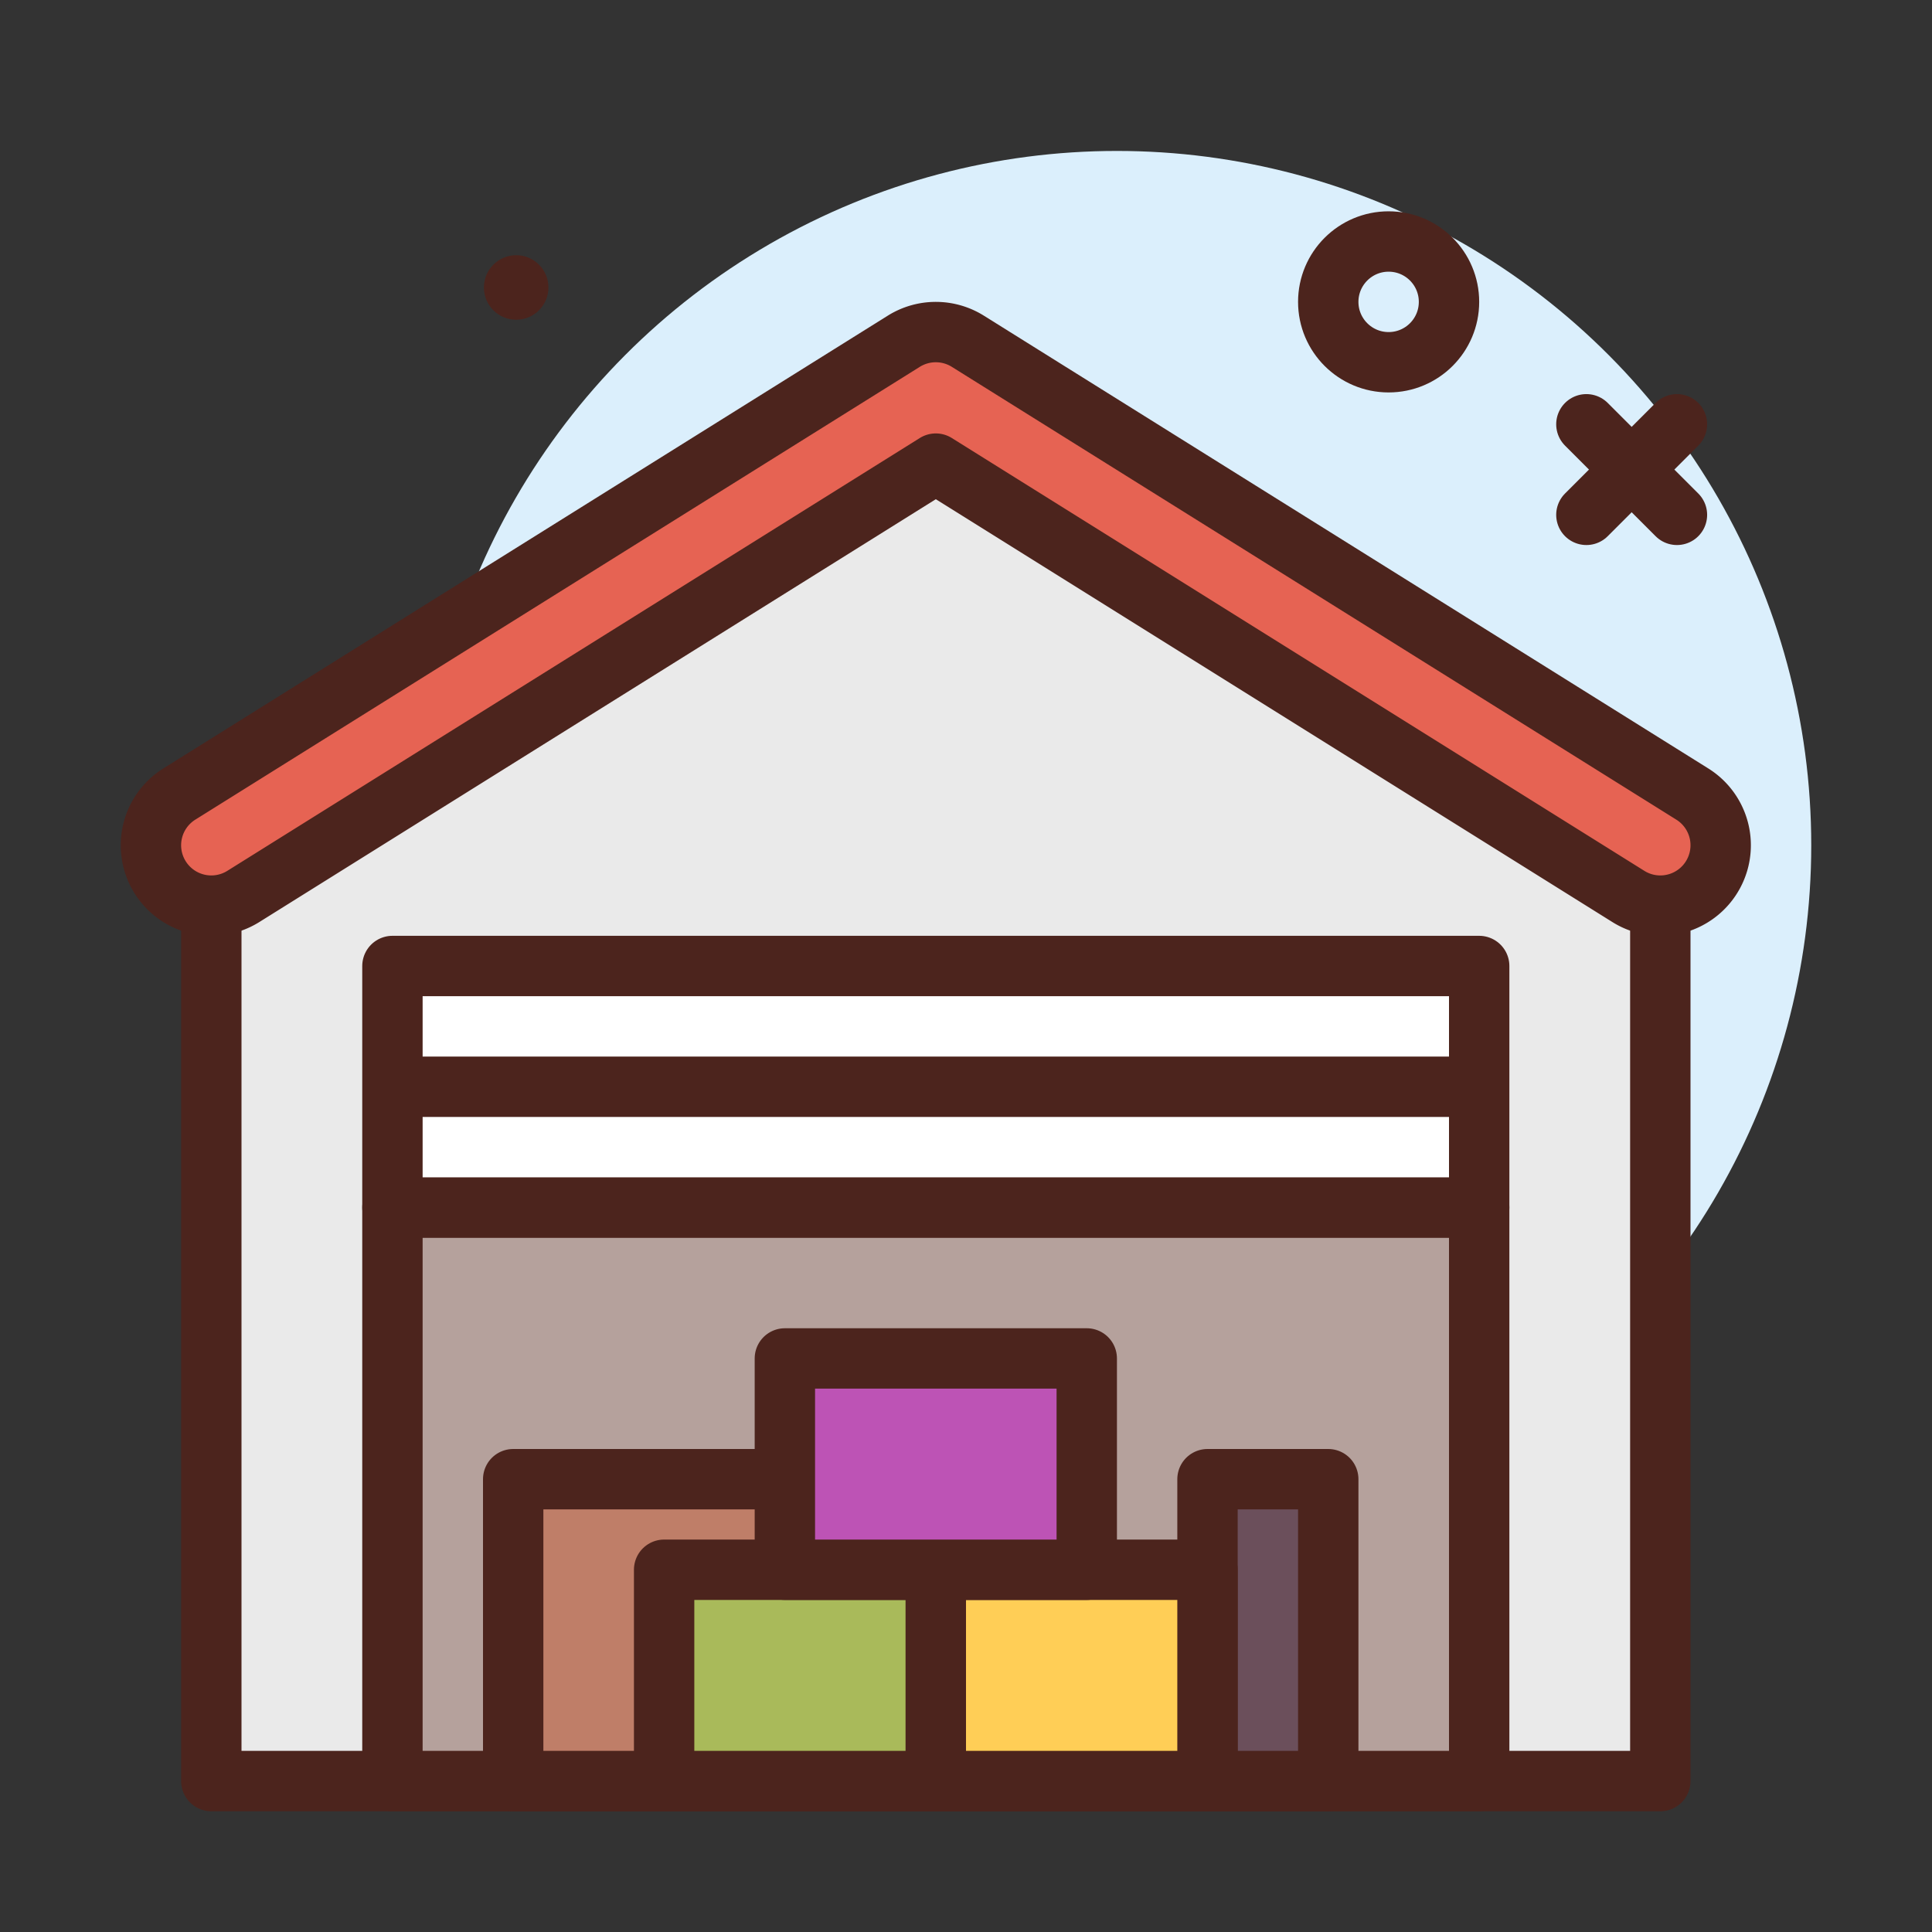 <?xml version="1.0" ?><svg viewBox="0 0 64 64" xmlns="http://www.w3.org/2000/svg"><rect x="0" y="0" width="64" height="64" fill="#333333" stroke="none"/><defs><style>.cls-1{fill:#dbeffc;}.cls-13,.cls-2{fill:none;}.cls-10,.cls-11,.cls-12,.cls-13,.cls-2,.cls-4,.cls-5,.cls-6,.cls-7,.cls-8,.cls-9{stroke:#4c241d;stroke-linejoin:round;stroke-width:2px;}.cls-10,.cls-11,.cls-12,.cls-2,.cls-4,.cls-5,.cls-6,.cls-7,.cls-8,.cls-9{stroke-linecap:round;}.cls-3{fill:#4c241d;}.cls-4{fill:#eaeaea;}.cls-5{fill:#e66353;}.cls-6{fill:#b5a19c;}.cls-7{fill:#bf7e68;}.cls-8{fill:#6b4f5b;}.cls-9{fill:#fff;}.cls-10{fill:#a9ba5a;}.cls-11{fill:#ffce56;}.cls-12{fill:#bd53b5;}</style></defs><g id="deposit"><circle class="cls-1" cx="37" cy="28" r="23"/><circle class="cls-2" cx="46" cy="10" r="2"/><circle class="cls-3" cx="17.099" cy="9.523" r="1.069"/><line class="cls-2" x1="52.551" x2="55.551" y1="14.055" y2="17.055"/><line class="cls-2" x1="55.551" x2="52.551" y1="14.055" y2="17.055"/><polygon class="cls-4" points="55 28 31 13 7 28 7 59 55 59 55 28"/><path class="cls-5" d="M54.998,30a1.991,1.991,0,0,1-1.058-.305L31,15.358,8.06,29.696a2,2,0,0,1-2.12-3.392l24-15a2.001,2.001,0,0,1,2.12,0l24,15a2,2,0,0,1-1.062,3.696Z"/><rect class="cls-6" height="19" width="36" x="13" y="40"/><rect class="cls-7" height="10" width="11" x="17" y="49"/><rect class="cls-8" height="10" width="4" x="40" y="49"/><rect class="cls-9" height="8" width="36" x="13" y="32"/><rect class="cls-10" height="7" width="9" x="22" y="52"/><rect class="cls-11" height="7" width="9" x="31" y="52"/><rect class="cls-12" height="7" width="10" x="26" y="45"/><line class="cls-13" x1="13" x2="49" y1="36" y2="36"/></g></svg>